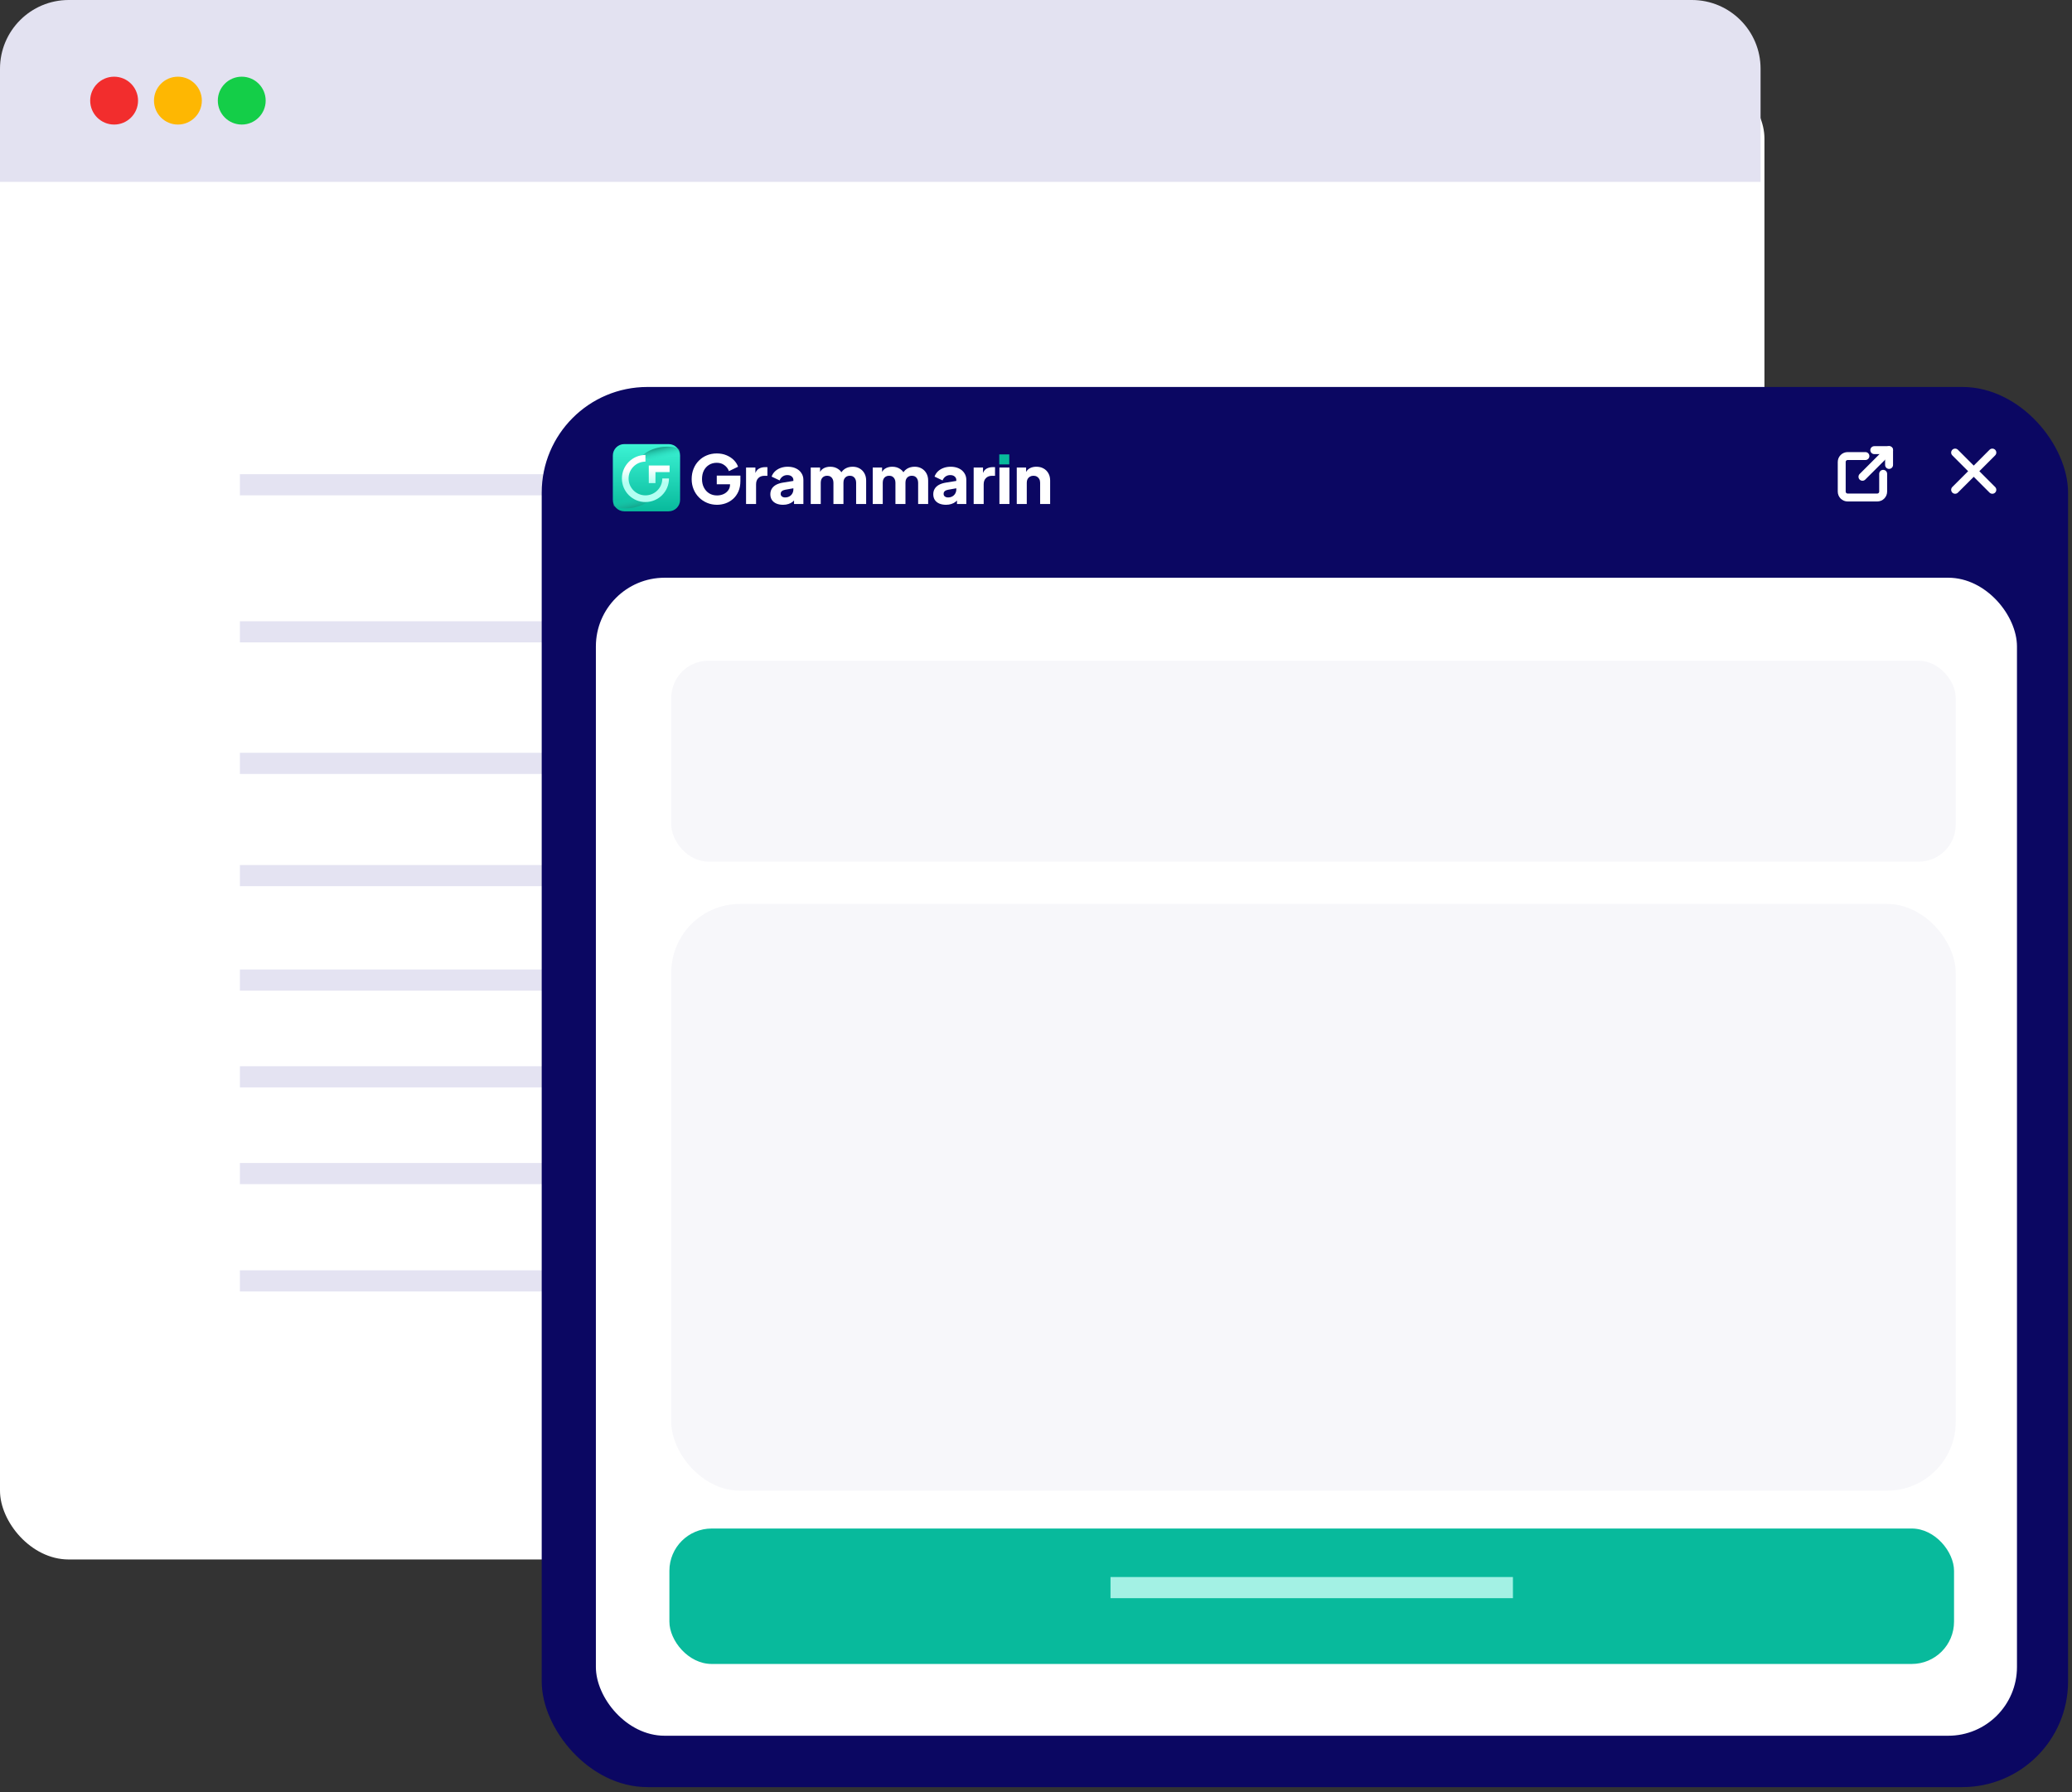 <svg width="392" height="339" viewBox="0 0 392 339" fill="none" xmlns="http://www.w3.org/2000/svg">
<rect x="0" y="0" width="392" height="339" fill="#333333" stroke="none"/>
<rect y="13.176" width="333.813" height="281.838" rx="13" fill="white"/>
<line x1="45.387" y1="185.406" x2="288.426" y2="185.406" stroke="#E4E3F2" stroke-width="4"/>
<line x1="45.387" y1="165.642" x2="288.426" y2="165.642" stroke="#E4E3F2" stroke-width="4"/>
<line x1="45.387" y1="144.412" x2="288.426" y2="144.412" stroke="#E4E3F2" stroke-width="4"/>
<line x1="45.387" y1="119.523" x2="288.426" y2="119.523" stroke="#E4E3F2" stroke-width="4"/>
<line x1="45.387" y1="91.705" x2="288.426" y2="91.705" stroke="#E4E3F2" stroke-width="4"/>
<line x1="45.387" y1="203.708" x2="288.426" y2="203.708" stroke="#E4E3F2" stroke-width="4"/>
<line x1="45.387" y1="222.009" x2="288.426" y2="222.009" stroke="#E4E3F2" stroke-width="4"/>
<path d="M45.387 242.311H149.691" stroke="#E4E3F2" stroke-width="4"/>
<rect x="102.486" y="73.205" width="288.77" height="264.872" rx="20" fill="#0B0762"/>
<path d="M189.051 85.96V87.855H190.945V85.96H189.051Z" fill="#08BA9C"/>
<path d="M135.655 95.493C134.982 95.493 134.354 95.371 133.773 95.127C133.192 94.883 132.683 94.542 132.245 94.104C131.807 93.666 131.466 93.153 131.222 92.563C130.978 91.974 130.855 91.329 130.855 90.631C130.855 89.932 130.973 89.287 131.209 88.698C131.445 88.1 131.778 87.587 132.207 87.157C132.636 86.719 133.137 86.382 133.71 86.147C134.291 85.902 134.923 85.78 135.605 85.78C136.287 85.78 136.897 85.894 137.436 86.121C137.984 86.349 138.447 86.652 138.826 87.031C139.205 87.41 139.474 87.831 139.634 88.294L137.904 89.127C137.744 88.673 137.461 88.298 137.057 88.003C136.661 87.7 136.177 87.549 135.605 87.549C135.049 87.549 134.561 87.679 134.14 87.94C133.718 88.201 133.39 88.563 133.154 89.026C132.927 89.481 132.813 90.016 132.813 90.631C132.813 91.245 132.935 91.784 133.18 92.247C133.424 92.71 133.756 93.073 134.177 93.334C134.607 93.595 135.099 93.725 135.655 93.725C136.085 93.725 136.485 93.645 136.855 93.485C137.234 93.317 137.537 93.077 137.765 92.765C138 92.454 138.118 92.079 138.118 91.641V90.858L139.015 91.616H135.605V89.974H140.076V90.972C140.076 91.738 139.95 92.407 139.697 92.98C139.445 93.544 139.103 94.016 138.674 94.395C138.253 94.765 137.777 95.043 137.247 95.228C136.725 95.405 136.194 95.493 135.655 95.493Z" fill="white"/>
<path d="M141.146 95.342V88.445H142.914V90.1L142.788 89.86C142.94 89.279 143.188 88.888 143.533 88.685C143.887 88.475 144.304 88.37 144.784 88.37H145.188V90.012H144.594C144.131 90.012 143.756 90.155 143.47 90.441C143.184 90.719 143.041 91.115 143.041 91.628V95.342H141.146Z" fill="white"/>
<path d="M148.153 95.493C147.656 95.493 147.227 95.413 146.865 95.254C146.503 95.094 146.225 94.866 146.031 94.571C145.837 94.268 145.74 93.91 145.74 93.498C145.74 93.11 145.829 92.769 146.006 92.475C146.183 92.171 146.452 91.919 146.814 91.717C147.185 91.515 147.644 91.372 148.191 91.287L150.3 90.946V92.336L148.532 92.651C148.262 92.702 148.056 92.79 147.913 92.917C147.77 93.035 147.698 93.207 147.698 93.435C147.698 93.645 147.778 93.809 147.938 93.927C148.098 94.045 148.296 94.104 148.532 94.104C148.843 94.104 149.117 94.037 149.353 93.902C149.589 93.767 149.77 93.586 149.896 93.359C150.031 93.123 150.098 92.866 150.098 92.588V90.795C150.098 90.534 149.993 90.315 149.782 90.138C149.58 89.961 149.302 89.873 148.949 89.873C148.612 89.873 148.313 89.965 148.052 90.151C147.799 90.336 147.614 90.58 147.496 90.883L145.98 90.163C146.115 89.776 146.33 89.443 146.625 89.165C146.919 88.888 147.273 88.673 147.686 88.521C148.098 88.37 148.549 88.294 149.037 88.294C149.618 88.294 150.132 88.399 150.578 88.61C151.024 88.82 151.37 89.115 151.614 89.494C151.866 89.864 151.993 90.298 151.993 90.795V95.342H150.224V94.23L150.654 94.155C150.452 94.458 150.229 94.71 149.984 94.912C149.74 95.106 149.467 95.249 149.163 95.342C148.86 95.443 148.523 95.493 148.153 95.493Z" fill="white"/>
<path d="M153.382 95.342V88.445H155.151V90.125L154.961 89.847C155.062 89.317 155.306 88.925 155.694 88.673C156.081 88.42 156.544 88.294 157.083 88.294C157.656 88.294 158.157 88.441 158.586 88.736C159.024 89.022 159.298 89.41 159.407 89.898L158.864 89.948C159.091 89.384 159.416 88.968 159.837 88.698C160.258 88.429 160.75 88.294 161.315 88.294C161.811 88.294 162.249 88.403 162.628 88.622C163.015 88.841 163.319 89.148 163.538 89.544C163.757 89.932 163.866 90.386 163.866 90.908V95.342H161.971V91.313C161.971 91.043 161.921 90.812 161.82 90.618C161.727 90.424 161.592 90.273 161.416 90.163C161.239 90.054 161.024 89.999 160.771 89.999C160.527 89.999 160.312 90.054 160.127 90.163C159.95 90.273 159.811 90.424 159.71 90.618C159.618 90.812 159.571 91.043 159.571 91.313V95.342H157.677V91.313C157.677 91.043 157.626 90.812 157.525 90.618C157.433 90.424 157.298 90.273 157.121 90.163C156.944 90.054 156.729 89.999 156.477 89.999C156.233 89.999 156.018 90.054 155.833 90.163C155.656 90.273 155.517 90.424 155.416 90.618C155.323 90.812 155.277 91.043 155.277 91.313V95.342H153.382Z" fill="white"/>
<path d="M165.113 95.342V88.445H166.881V90.125L166.692 89.847C166.793 89.317 167.037 88.925 167.424 88.673C167.812 88.42 168.275 88.294 168.814 88.294C169.386 88.294 169.887 88.441 170.317 88.736C170.755 89.022 171.028 89.41 171.138 89.898L170.595 89.948C170.822 89.384 171.146 88.968 171.567 88.698C171.988 88.429 172.481 88.294 173.045 88.294C173.542 88.294 173.98 88.403 174.359 88.622C174.746 88.841 175.049 89.148 175.268 89.544C175.487 89.932 175.596 90.386 175.596 90.908V95.342H173.702V91.313C173.702 91.043 173.651 90.812 173.55 90.618C173.458 90.424 173.323 90.273 173.146 90.163C172.969 90.054 172.755 89.999 172.502 89.999C172.258 89.999 172.043 90.054 171.858 90.163C171.681 90.273 171.542 90.424 171.441 90.618C171.348 90.812 171.302 91.043 171.302 91.313V95.342H169.407V91.313C169.407 91.043 169.357 90.812 169.256 90.618C169.163 90.424 169.028 90.273 168.852 90.163C168.675 90.054 168.46 89.999 168.207 89.999C167.963 89.999 167.748 90.054 167.563 90.163C167.386 90.273 167.247 90.424 167.146 90.618C167.054 90.812 167.007 91.043 167.007 91.313V95.342H165.113Z" fill="white"/>
<path d="M178.978 95.493C178.481 95.493 178.052 95.413 177.69 95.254C177.327 95.094 177.05 94.866 176.856 94.571C176.662 94.268 176.565 93.91 176.565 93.498C176.565 93.11 176.654 92.769 176.831 92.475C177.007 92.171 177.277 91.919 177.639 91.717C178.01 91.515 178.468 91.372 179.016 91.287L181.125 90.946V92.336L179.357 92.651C179.087 92.702 178.881 92.79 178.738 92.917C178.595 93.035 178.523 93.207 178.523 93.435C178.523 93.645 178.603 93.809 178.763 93.927C178.923 94.045 179.121 94.104 179.357 94.104C179.668 94.104 179.942 94.037 180.178 93.902C180.414 93.767 180.595 93.586 180.721 93.359C180.856 93.123 180.923 92.866 180.923 92.588V90.795C180.923 90.534 180.818 90.315 180.607 90.138C180.405 89.961 180.127 89.873 179.774 89.873C179.437 89.873 179.138 89.965 178.877 90.151C178.624 90.336 178.439 90.58 178.321 90.883L176.805 90.163C176.94 89.776 177.155 89.443 177.45 89.165C177.744 88.888 178.098 88.673 178.511 88.521C178.923 88.37 179.374 88.294 179.862 88.294C180.443 88.294 180.957 88.399 181.403 88.61C181.849 88.82 182.195 89.115 182.439 89.494C182.691 89.864 182.818 90.298 182.818 90.795V95.342H181.049V94.23L181.479 94.155C181.277 94.458 181.054 94.71 180.809 94.912C180.565 95.106 180.292 95.249 179.988 95.342C179.685 95.443 179.348 95.493 178.978 95.493Z" fill="white"/>
<path d="M184.207 95.342V88.445H185.976V90.1L185.849 89.86C186.001 89.279 186.249 88.888 186.594 88.685C186.948 88.475 187.365 88.37 187.845 88.37H188.249V90.012H187.655C187.192 90.012 186.818 90.155 186.531 90.441C186.245 90.719 186.102 91.115 186.102 91.628V95.342H184.207Z" fill="white"/>
<path d="M189.08 95.342V88.445H190.974V95.342H189.08Z" fill="white"/>
<path d="M192.361 95.342V88.445H194.129V89.809L194.028 89.506C194.188 89.094 194.445 88.791 194.798 88.597C195.16 88.395 195.582 88.294 196.061 88.294C196.584 88.294 197.038 88.403 197.426 88.622C197.821 88.841 198.129 89.148 198.348 89.544C198.567 89.932 198.676 90.386 198.676 90.908V95.342H196.781V91.313C196.781 91.043 196.727 90.812 196.617 90.618C196.516 90.424 196.369 90.273 196.175 90.163C195.99 90.054 195.771 89.999 195.518 89.999C195.274 89.999 195.055 90.054 194.862 90.163C194.668 90.273 194.516 90.424 194.407 90.618C194.306 90.812 194.255 91.043 194.255 91.313V95.342H192.361Z" fill="white"/>
<path d="M115.943 86.174C115.943 84.978 116.913 84.009 118.109 84.009H126.499C127.695 84.009 128.665 84.978 128.665 86.174V94.565C128.665 95.76 127.695 96.73 126.499 96.73H118.109C116.913 96.73 115.943 95.76 115.943 94.565V86.174Z" fill="url(#paint0_linear_14789_263)"/>
<path d="M121.265 86.481C123.024 84.368 126.962 84.106 128.482 84.955L128.663 85.361L128.663 86.94L126.633 87.93L121.265 86.481Z" fill="url(#paint1_linear_14789_263)"/>
<path d="M123.305 94.186C121.55 96.301 117.612 96.571 116.09 95.725L115.988 95.238L115.943 93.704L117.934 92.746L123.305 94.186Z" fill="url(#paint2_linear_14789_263)"/>
<path fill-rule="evenodd" clip-rule="evenodd" d="M122.112 87.329C120.35 87.329 118.921 88.758 118.921 90.52C118.921 92.282 120.349 93.71 122.111 93.71C123.873 93.71 125.302 92.282 125.302 90.52H126.565C126.565 92.98 124.571 94.973 122.111 94.973C119.651 94.973 117.658 92.979 117.658 90.52C117.658 88.061 119.652 86.066 122.112 86.066V87.329ZM122.744 88.054H126.68V89.317H124.007V91.389H122.744V88.054Z" fill="url(#paint3_linear_14789_263)"/>
<rect x="112.734" y="109.292" width="268.855" height="219.067" rx="13" fill="white"/>
<rect x="127" y="171" width="243" height="111" rx="13" fill="#F7F7FA"/>
<rect x="127" y="125" width="243" height="38" rx="7" fill="#F7F7FA"/>
<path d="M369.887 85.616L376.928 92.657" stroke="white" stroke-width="1.5" stroke-linecap="round"/>
<path d="M376.93 85.616L369.889 92.657" stroke="white" stroke-width="1.5" stroke-linecap="round"/>
<path d="M352.915 86.274H349.554C349.257 86.274 348.972 86.392 348.762 86.603C348.552 86.813 348.434 87.097 348.434 87.395V92.996C348.434 93.293 348.552 93.578 348.762 93.788C348.972 93.998 349.257 94.116 349.554 94.116H355.155C355.452 94.116 355.737 93.998 355.947 93.788C356.157 93.578 356.275 93.293 356.275 92.996V89.635" stroke="white" stroke-width="1.5" stroke-linecap="round" stroke-linejoin="round"/>
<path d="M352.355 90.195L357.397 85.154" stroke="white" stroke-width="1.5" stroke-linecap="round" stroke-linejoin="round"/>
<path d="M354.592 85.154H357.392V87.955" stroke="white" stroke-width="1.5" stroke-linecap="round" stroke-linejoin="round"/>
<rect x="126.643" y="289.158" width="243.039" height="25.622" rx="8" fill="#08BA9C"/>
<line x1="210.096" y1="300.336" x2="286.229" y2="300.336" stroke="#A3F1E4" stroke-width="4"/>
<path d="M0 13C0 5.82 5.82 0 13 0H320.081C327.261 0 333.081 5.82 333.081 13V34.406H0V13Z" fill="#E3E2F1"/>
<circle cx="21.59" cy="19.035" r="4.527" fill="#F22D2D"/>
<circle cx="33.66" cy="19.035" r="4.527" fill="#FEB702"/>
<circle cx="45.736" cy="19.035" r="4.527" fill="#14CE48"/>
<defs>
<linearGradient id="paint0_linear_14789_263" x1="122.304" y1="84.009" x2="122.304" y2="96.73" gradientUnits="userSpaceOnUse">
<stop stop-color="#3CF3D4"/>
<stop offset="1" stop-color="#08BA9C"/>
</linearGradient>
<linearGradient id="paint1_linear_14789_263" x1="126.245" y1="83.76" x2="126.944" y2="86.882" gradientUnits="userSpaceOnUse">
<stop stop-color="#077764"/>
<stop offset="0.829" stop-color="#28DDBF" stop-opacity="0"/>
</linearGradient>
<linearGradient id="paint2_linear_14789_263" x1="118.33" y1="96.916" x2="117.625" y2="93.795" gradientUnits="userSpaceOnUse">
<stop stop-color="#128F7A"/>
<stop offset="0.829" stop-color="#28DDBF" stop-opacity="0"/>
</linearGradient>
<linearGradient id="paint3_linear_14789_263" x1="125.028" y1="88.686" x2="125.028" y2="91.389" gradientUnits="userSpaceOnUse">
<stop stop-color="white"/>
<stop offset="1" stop-color="#B3FFF2"/>
</linearGradient>
</defs>
</svg>
